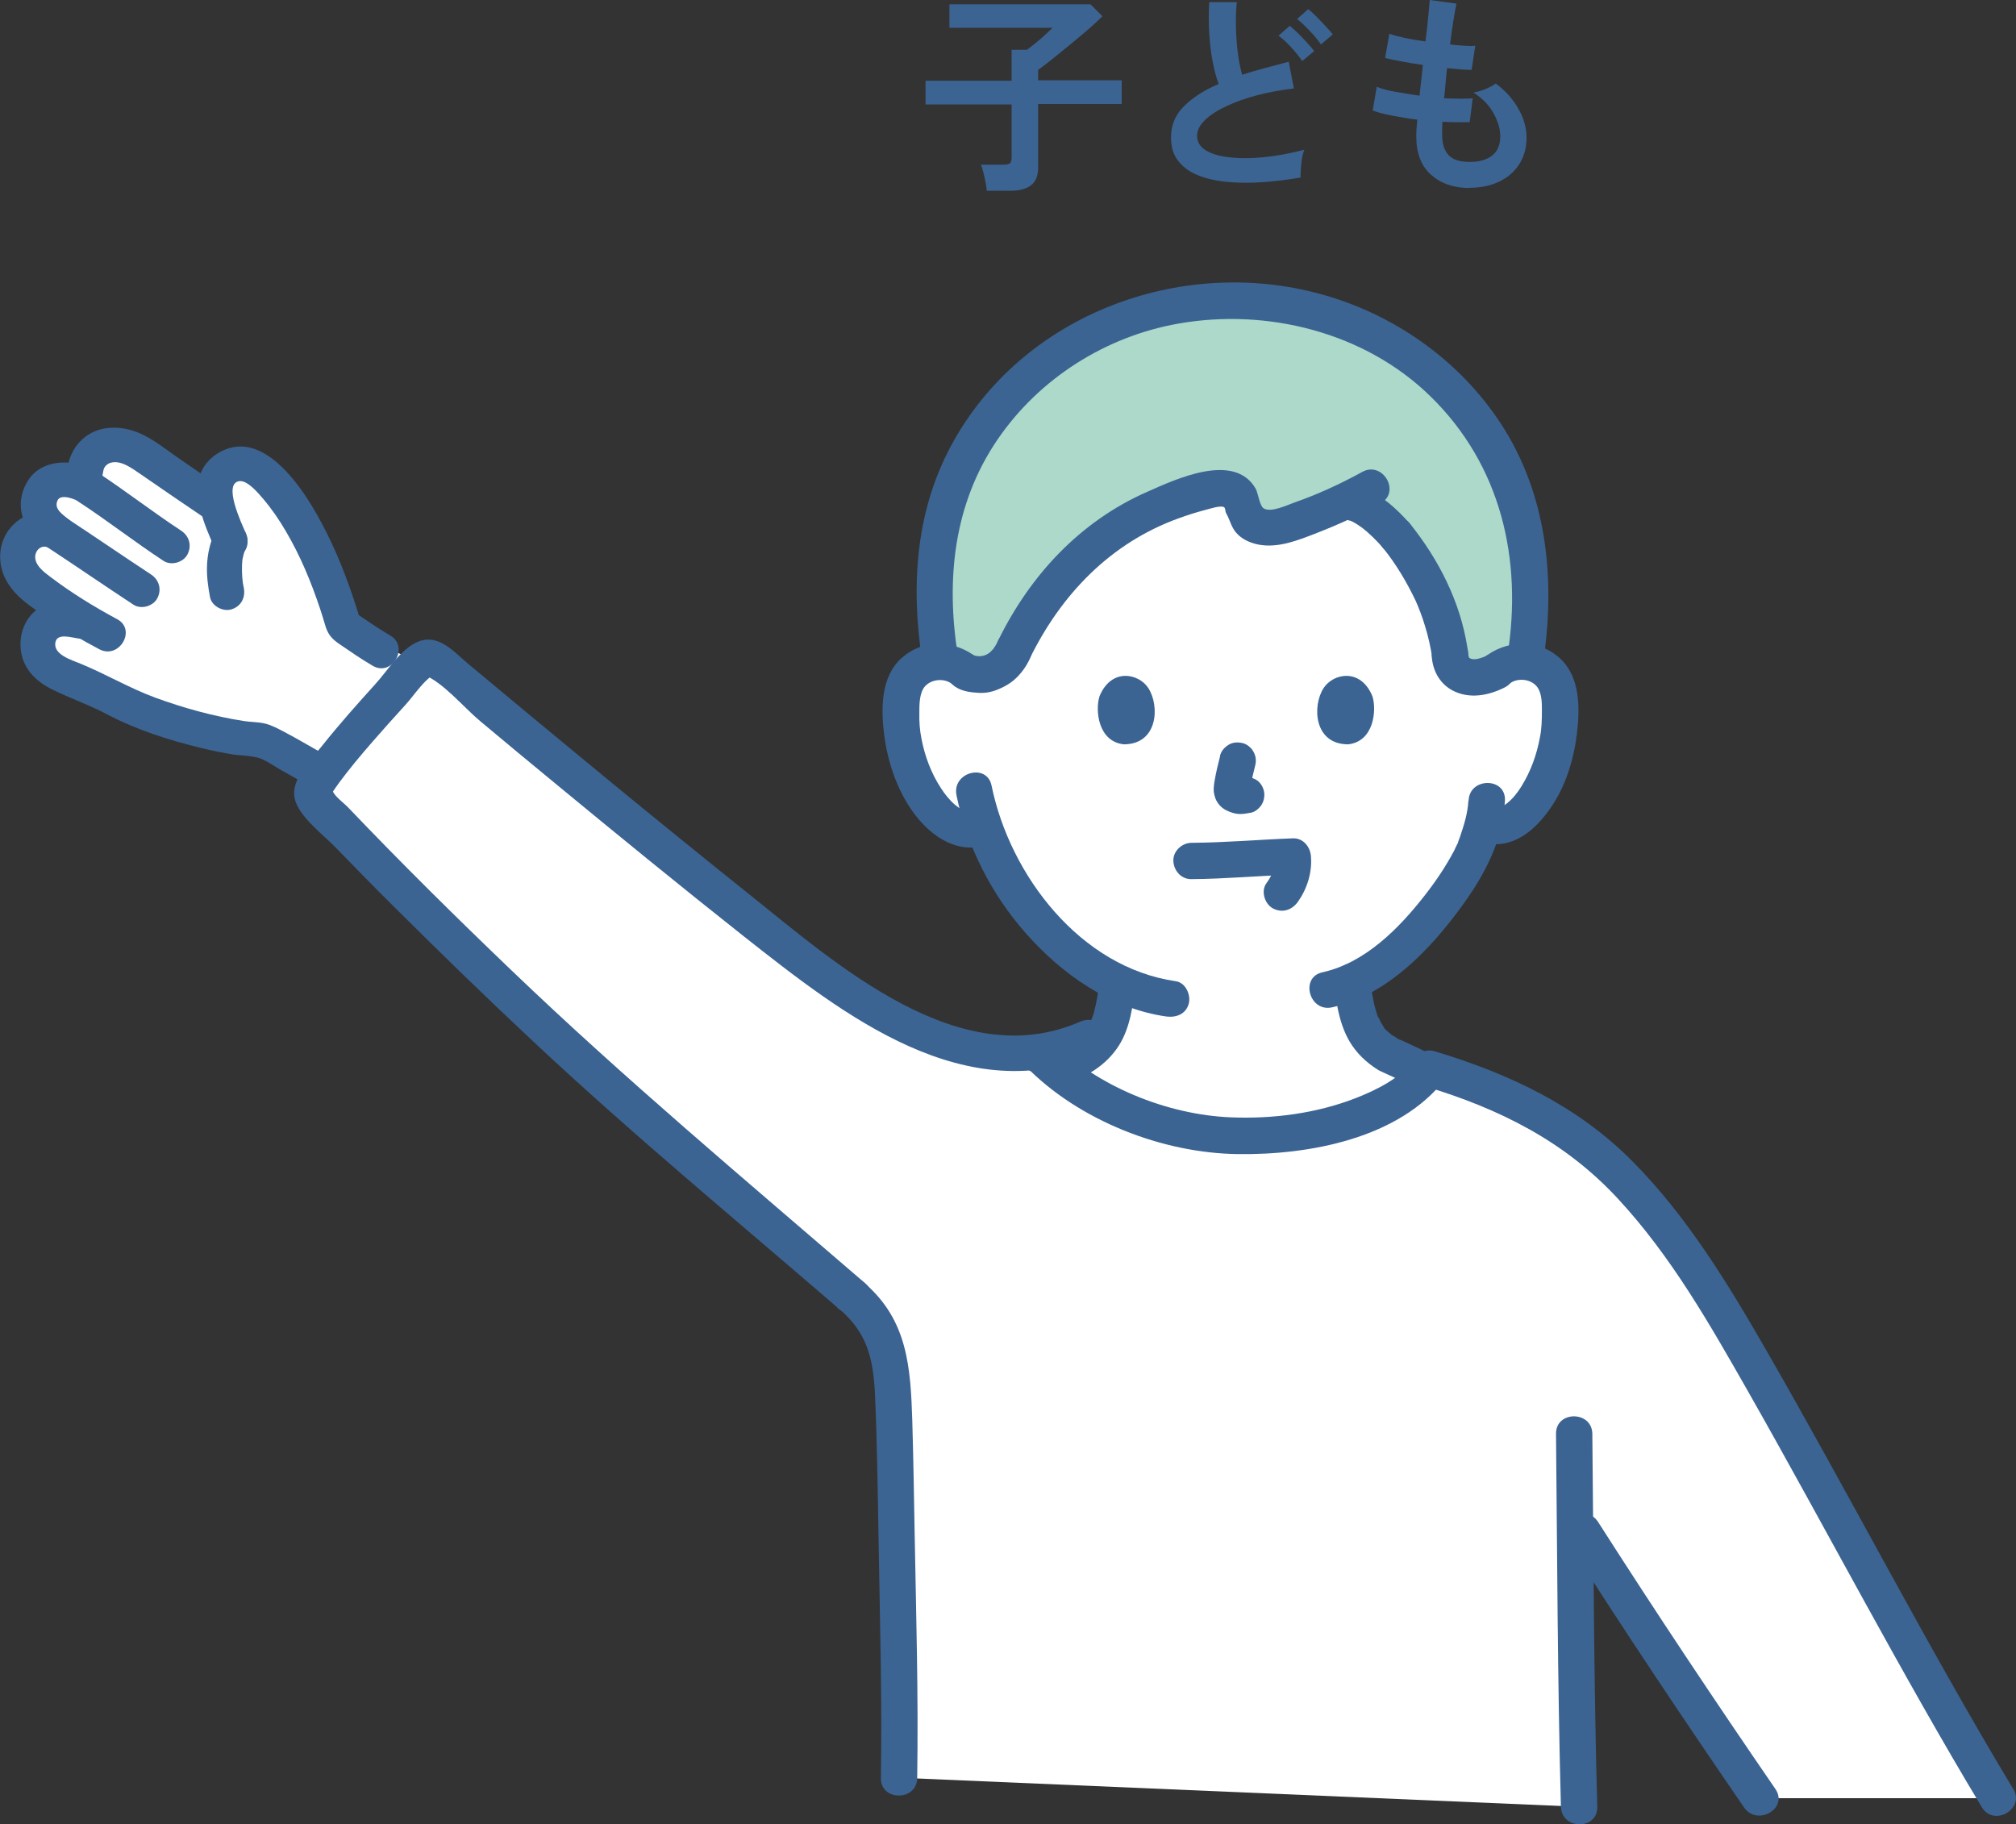 <?xml version="1.0" encoding="UTF-8"?><svg id="_レイヤー_2" xmlns="http://www.w3.org/2000/svg" width="94.36" height="85.39" viewBox="0 0 94.36 85.39"><rect x="0" y="0" width="94.36" height="85.39" fill="#333333" stroke="none"/><defs><style>.cls-1{fill:#fff;}.cls-2{fill:#3b6493;}.cls-3{fill:#add9ca;}</style></defs><g id="_02-1"><path class="cls-2" d="M46.19,8.94c-.01-.11-.03-.25-.06-.4-.03-.16-.06-.31-.1-.46-.04-.15-.07-.27-.12-.37h1.05c.14,0,.24-.02.3-.06s.09-.14.09-.27v-2.49h-4.03v-1.11h4.03v-1.45h.72c.11-.09.25-.19.41-.32.16-.13.31-.26.46-.4s.26-.24.33-.31h-4.83V.2h6.6l.56.56c-.13.13-.29.28-.5.47-.21.18-.43.38-.68.58-.25.21-.49.41-.73.6-.24.2-.46.37-.65.52s-.34.27-.45.34v.49h3.91v1.11h-3.91v2.98c0,.37-.11.65-.33.82-.22.17-.54.26-.97.26h-1.11Z"/><path class="cls-2" d="M60.88,8.31c-.63.11-1.24.18-1.83.22-.59.04-1.15.03-1.66-.02-.51-.05-.96-.16-1.35-.32-.39-.16-.69-.39-.91-.68s-.32-.65-.32-1.08c0-.57.2-1.06.61-1.46.4-.4.94-.75,1.62-1.04-.11-.29-.2-.63-.28-1.04-.08-.4-.13-.84-.16-1.32s-.03-.97,0-1.47h1.29c-.04.37-.05.76-.04,1.19.01.42.04.83.09,1.21.05.39.12.72.2,1,.33-.11.68-.21,1.05-.31.37-.1.75-.2,1.13-.3l.24,1.25c-.59.07-1.15.17-1.69.31-.54.14-1.02.31-1.45.51-.43.2-.76.41-1.01.65-.25.24-.38.48-.38.75,0,.28.13.5.4.67s.63.28,1.1.33c.47.06,1,.06,1.6,0,.6-.06,1.24-.17,1.92-.35-.07.17-.12.38-.14.64-.03.26-.04.48-.04.66ZM60.95,2.86c-.13-.2-.31-.42-.52-.65s-.41-.41-.59-.54l.53-.46c.1.08.22.19.38.34.15.15.29.3.43.45.14.15.25.28.33.39l-.56.47ZM61.83,2.08c-.14-.2-.32-.42-.54-.65s-.41-.41-.58-.54l.52-.46c.11.08.23.19.38.34s.29.3.43.45c.14.15.26.28.34.39l-.55.47Z"/><path class="cls-2" d="M68.79,8.8c-.75,0-1.35-.21-1.81-.62-.46-.41-.69-1.01-.69-1.79,0-.09,0-.21.01-.34.01-.13.02-.28.04-.45-.43-.05-.82-.12-1.19-.19s-.67-.15-.9-.24l.19-1.11c.2.09.48.17.84.23s.75.13,1.16.19c.03-.23.05-.47.08-.71.03-.24.05-.48.08-.73-.37-.05-.71-.11-1.03-.17s-.57-.11-.74-.16l.2-1.13c.16.06.39.12.7.19s.64.12.99.17c.05-.43.1-.82.13-1.17s.06-.6.07-.77l1.25.17c-.04.18-.09.44-.14.77-.05.34-.11.72-.16,1.14.24.03.46.05.67.06.21.01.38.02.51,0l-.17,1.13c-.13,0-.29,0-.49-.02s-.42-.04-.66-.06c-.03.24-.05.48-.07.71-.02.23-.04.47-.07.7.27.01.51.02.75.02.23,0,.43,0,.59-.02l-.14,1.12c-.18,0-.38,0-.6,0-.22,0-.45-.01-.68-.02,0,.11-.01.22-.01.33,0,.1,0,.2,0,.29,0,.43.11.74.31.95.2.21.53.31.98.31s.8-.1,1.05-.3c.26-.2.38-.5.38-.9,0-.33-.1-.69-.31-1.07-.21-.38-.52-.71-.95-.98.19-.03.38-.08.59-.17s.36-.18.46-.25c.47.35.82.75,1.07,1.2.25.45.37.89.37,1.33,0,.49-.12.91-.35,1.26-.23.35-.54.62-.95.81-.4.19-.86.28-1.38.28Z"/><path class="cls-1" d="M42.09,83.21l-.79-20.86-26.59-25.02,5.65-6.48,19.97,15.41,5.82,2.99s7.19,3.08,7.92,3,8.42,1.11,8.42,1.11l4.45-3.32,6.85,3.38,5.13,5.37,14.57,25.38h-11.13l-9.34-13.71.88,14.11-31.82-1.36Z"/><path class="cls-1" d="M74.06,71.67c1.43,2.24,4.99,7.68,8.3,12.5"/><path class="cls-2" d="M73.33,72.1c2.69,4.22,5.47,8.38,8.3,12.5.62.9,2.09.05,1.47-.86-2.83-4.12-5.61-8.29-8.3-12.5-.59-.92-2.07-.07-1.47.86h0Z"/><path class="cls-1" d="M6.98,33.42c-.58-.21-1.08-.43-1.45-.63-.55-.3-1.54-.76-2.35-1.08s-1.44-.76-1.41-1.58c.03-.85.59-1.13,1.05-1.12.65,0,.9.08,1.24.12-1-.58-1.72-1.1-2.44-1.65-.31-.23-.54-.54-.7-.89-.22-.47-.07-1.26.4-1.55s.82-.38,1.34-.11c-.3-.26-1.34-.96-.62-2.04.48-.73,1.71-.36,2.08-.1-.28-.36-.12-.91-.02-1.19.16-.42.68-.82,1.26-.78.36.03.89.17,1.18.36,1.23.84,1.93,1.34,3.38,2.31l.28.16s0-.03-.01-.05c-.09-.42-.18-.84-.02-1.24.16-.39.74-.71,1.16-.67s.96.39,1.24.7c1.67,1.76,2.77,4.32,3.51,6.89.34.23,3.08,1.5,3.72,1.88-1.28,1.59-4.21,2.7-4.76,4.66-.03.1-.05.19-.07.29-.89-.46-2-1.18-2.71-1.46-1.56-.11-3.71-.66-5.28-1.24Z"/><path class="cls-2" d="M11.48,24.9c-.16-.38-1.08-2.3-.26-2.38.37-.03.85.54,1.09.82.4.47.75.98,1.06,1.51.68,1.15,1.19,2.38,1.61,3.64.1.29.18.58.27.87.13.38.32.57.64.79.51.35,1.02.7,1.55,1.01.91.54,1.73-.88.83-1.41-.61-.36-1.19-.76-1.77-1.16l.38.49c-.42-1.42-.93-2.82-1.59-4.14-.58-1.15-1.32-2.4-2.29-3.26-.48-.42-1.1-.79-1.76-.78s-1.31.38-1.67.91c-.77,1.15.04,2.82.51,3.93.17.41.77.5,1.12.29.42-.25.47-.71.29-1.12h0Z"/><path class="cls-2" d="M10.32,22.79c-.69-.47-1.38-.94-2.07-1.42s-1.33-1.02-2.13-1.24c-.91-.25-1.87-.1-2.49.67-.52.64-.69,1.69-.23,2.41l1.12-1.12c-.96-.63-2.53-.66-3.2.39-.4.62-.47,1.37-.13,2.03.21.41.54.72.89,1.01l.99-1.29c-.88-.41-1.9-.32-2.56.45-.61.7-.65,1.73-.2,2.52s1.21,1.24,1.92,1.73c.77.54,1.58,1.02,2.42,1.46.93.49,1.76-.92.83-1.41-1.08-.58-2.12-1.22-3.1-1.96-.32-.24-.77-.57-.73-1,.03-.3.31-.53.61-.39.37.17.8.13,1.06-.21.23-.3.25-.81-.06-1.07-.35-.29-.74-.52-.57-.92.14-.34.83-.07,1.04.07.68.44,1.56-.44,1.12-1.12-.07-.13-.08-.14-.05-.03,0-.04,0-.09,0-.13.03-.1.03-.22.08-.32s.16-.2.3-.24c.48-.14,1.01.27,1.38.52.99.68,1.97,1.36,2.97,2.03.87.59,1.69-.83.83-1.41h0Z"/><path class="cls-2" d="M4.13,28.32c-.71-.11-1.53-.28-2.19.08-.76.41-1.09,1.3-.95,2.13s.73,1.38,1.43,1.73c.84.42,1.73.72,2.56,1.16,1.4.74,2.93,1.23,4.47,1.6.45.11.9.2,1.35.28.41.07.9.06,1.29.17.37.11.75.4,1.08.58.43.24.85.49,1.28.72.93.5,1.76-.92.83-1.41-.67-.36-1.32-.76-1.99-1.11-.29-.15-.6-.32-.92-.39s-.63-.06-.95-.11c-1.41-.22-2.8-.6-4.14-1.09-1.2-.44-2.31-1.1-3.5-1.59-.4-.17-1.33-.43-1.18-1.03.1-.41.74-.2,1.09-.15,1.03.16,1.47-1.42.44-1.58h0Z"/><path class="cls-2" d="M3.7,23.5c1.34.88,2.61,1.87,3.95,2.75.36.24.92.08,1.12-.29.22-.41.09-.87-.29-1.12-1.34-.88-2.61-1.87-3.95-2.75-.36-.23-.92-.08-1.12.29-.22.41-.09.87.29,1.12h0Z"/><path class="cls-2" d="M2.24,25.63c1.34.88,2.66,1.79,4,2.67.36.24.92.08,1.12-.29.22-.41.09-.87-.29-1.12-1.34-.88-2.66-1.79-4-2.67-.36-.23-.92-.08-1.12.29-.22.41-.09.87.29,1.12h0Z"/><path class="cls-2" d="M10.06,24.9c-.23.51-.35,1.02-.37,1.58-.02.49.05.99.14,1.47.08.42.61.7,1.01.57.45-.14.66-.56.57-1.01-.03-.14-.05-.27-.07-.41l.03.22c-.05-.39-.06-.79-.02-1.18l-.03.22c.04-.26.1-.52.2-.76l-.08.2s.02-.05.03-.08c.09-.21.15-.4.08-.63-.05-.19-.2-.4-.38-.49-.19-.1-.42-.15-.63-.08-.19.06-.4.19-.49.38h0Z"/><path class="cls-1" d="M70.03,31.42c.38-.34.94-.51,1.47-.43s1.01.4,1.25.83c.17.3.23.65.26.99.12,1.33-.15,2.68-.75,3.89-.29.59-.68,1.15-1.21,1.58-.41.33-.82.51-1.41.33,0,0-.08-.02-.21-.06-.13.51-.3.96-.38,1.18-.42,1.06-2.79,4.86-5.75,6.21.03.23.07.5.13.85.15.9.41,1.93,1.61,2.59.08.03,1.65.77,1.77.82,0,0-2.35,6.56-8.88,6.56s-8.24-6.87-8.24-6.87c.42-.2.83-.39.87-.4.42-.23.72-.5.94-.8.43-.56.57-1.2.67-1.79.07-.39.11-.67.14-.92-1.32-.65-2.55-1.63-3.63-2.84-1.33-1.49-2.14-3.08-2.62-4.45l-.31.08c-.67.18-1.18-.18-1.59-.5-.53-.43-.91-.99-1.21-1.58-.6-1.21-.86-2.56-.75-3.89.03-.34.09-.68.26-.99.24-.43.72-.75,1.25-.83s1.09.09,1.47.43c0,0,.53-9.9,12.37-9.9s12.49,9.9,12.49,9.9Z"/><path class="cls-3" d="M43.77,26.26c.47-4.85,3.22-7.9,5.66-9.65,2.21-1.59,4.98-2.54,8.24-2.54,1.65,0,3.3.25,4.86.8.71.25,1.39.56,2.05.92.9.5,1.9,1.17,2.35,1.56.28.24.69.65.97.92.67.68,1.28,1.44,1.79,2.26,1.21,1.95,1.84,4.22,1.94,6.53.07,1.49-.05,2.76-.25,3.92-.38-.03-.77.06-1.09.25l-.53.31c-.3.18-.8.32-1.14.23-.22-.06-.4-.24-.51-.44-.13-.23-.18-.49-.24-.74-.28-1.91-1.11-3.77-2.4-5.4-.2-.57-.5-1.13-.99-1.49-.39-.29-.92-.43-1.39-.32-.82.4-1.68.76-2.57,1.06-.65.22-1.5.39-1.97-.03-.45-.39-.26-1.1-.8-1.41-.36-.21-.87-.14-1.3-.03-4.55,1.14-7.29,3.9-8.98,7.41,0,0-.45.93-1.05,1.07-.41.09-1.24-.04-1.24-.04-.3-.27-.7-.43-1.11-.44.08.82-.41-2.16-.34-3.92.01-.27.03-.53.06-.79Z"/><path class="cls-2" d="M67.24,49.46c-.32-.14-.63-.29-.94-.44-.19-.09-.39-.18-.58-.27-.06-.03-.12-.06-.19-.08-.07-.03-.23-.11-.24-.1-.07.01.18.1.09.02-.06-.05-.14-.09-.21-.13-.08-.06-.07-.05.01.01-.03-.03-.07-.05-.1-.08-.09-.08-.3-.23-.34-.35.07.1.08.11.03.03-.02-.03-.04-.06-.06-.09-.04-.06-.08-.13-.11-.19-.01-.03-.07-.19-.1-.19.05.12.06.14.02.06-.01-.03-.03-.07-.04-.1-.09-.26-.16-.53-.21-.8-.03-.17-.06-.33-.09-.5-.01-.09-.03-.18-.04-.26,0-.04-.01-.08-.02-.12.02.13.02.15,0,.06-.06-.44-.35-.87-.85-.85-.41.02-.91.38-.85.85.14,1.11.29,2.27,1,3.18.2.26.42.47.67.67.14.11.28.21.43.3.09.05.18.09.27.12.05.02-.26-.12-.15-.06.28.13.57.26.85.39s.57.28.86.4c.22.09.42.15.66.09.2-.05.41-.21.51-.39.19-.37.13-.98-.31-1.17h0Z"/><path class="cls-2" d="M50.11,50.63c.22-.11.45-.21.67-.31.04-.02.08-.03.12-.05.13-.06-.19.08-.12.05.15-.06.29-.13.43-.22.47-.31.86-.69,1.16-1.16.54-.85.66-1.91.78-2.89.03-.2-.11-.47-.25-.6-.15-.15-.39-.26-.6-.25s-.45.08-.6.25c-.16.18-.22.37-.25.6,0,.02-.02.19,0,.03s0,0,0,.04c-.01.1-.03.19-.05.29-.03.2-.07.41-.11.61s-.09.4-.16.59c0,0-.07.18-.07.18,0,0,.07-.16.01-.03-.05.11-.11.21-.17.31-.03.05-.06.09-.09.14-.1.14.07-.08.01-.01s-.12.14-.19.2c-.03.03-.07.07-.11.1-.02.02-.15.12-.05.05s-.06.04-.06.04c-.04.03-.09.06-.14.09-.08.05-.19.07.05,0-.08.02-.16.06-.23.1-.06.03-.12.05-.18.08-.22.1-.43.2-.65.3-.4.19-.54.8-.31,1.17.27.42.73.51,1.17.31h0Z"/><path class="cls-2" d="M70.63,32.02c.4-.34,1.13-.24,1.38.23.16.3.16.69.16,1.02,0,.41-.01.83-.09,1.23-.15.82-.43,1.6-.87,2.31-.18.29-.41.59-.69.8-.24.19-.38.25-.67.18-1.06-.28-1.51,1.36-.45,1.64,1.35.36,2.4-.51,3.14-1.56s1.12-2.3,1.27-3.54.14-2.67-.81-3.53c-1.04-.93-2.54-.85-3.58.01-.35.3-.31.9,0,1.21.35.35.85.3,1.21,0h0Z"/><path class="cls-2" d="M68.73,37.47c-.03.59-.21,1.16-.4,1.72-.04.1-.08.21-.11.31-.05.14.09-.17.02-.04-.07.11-.12.24-.18.36-.38.72-.85,1.42-1.35,2.06-1.21,1.56-2.81,3.19-4.81,3.63-1.07.23-.62,1.88.45,1.64,2.37-.52,4.27-2.38,5.7-4.24,1.23-1.59,2.3-3.38,2.39-5.44.05-1.1-1.66-1.09-1.7,0h0Z"/><path class="cls-2" d="M45.77,30.82c-1.04-.87-2.54-.95-3.58-.01-.98.88-.96,2.42-.8,3.63s.59,2.52,1.33,3.55,1.89,1.92,3.25,1.63c.45-.1.71-.62.6-1.05-.13-.46-.6-.69-1.05-.6-.57.13-1.19-.63-1.46-1.05-.47-.71-.77-1.51-.93-2.34-.08-.4-.11-.81-.1-1.21,0-.35,0-.79.17-1.11.25-.46.97-.57,1.38-.23.35.3.86.35,1.21,0,.3-.3.35-.91,0-1.21h0Z"/><path class="cls-2" d="M44.77,37.23c.49,2.39,1.63,4.62,3.24,6.45,1.7,1.93,3.98,3.53,6.58,3.9.46.06.92-.11,1.05-.6.11-.4-.14-.98-.6-1.05-4.47-.64-7.77-4.95-8.63-9.16-.22-1.07-1.86-.62-1.64.45h0Z"/><path class="cls-2" d="M72.21,31.12c.59-3.77.26-7.71-1.79-11.02-1.87-3.02-4.91-5.25-8.31-6.25-6.54-1.94-13.98.7-17.41,6.68-1.88,3.27-2.09,6.93-1.51,10.59.17,1.08,1.81.62,1.64-.45-.56-3.54-.2-7.09,1.87-10.11,1.95-2.85,5.05-4.81,8.44-5.41,4.16-.74,8.74.4,11.8,3.39,3.32,3.23,4.33,7.65,3.62,12.14-.17,1.07,1.47,1.54,1.64.45h0Z"/><path class="cls-2" d="M63.76,22.09c-1.02.56-2.08,1.05-3.17,1.43-.32.11-1.12.5-1.45.27-.19-.13-.25-.71-.37-.92-1-1.73-3.74-.44-5.07.15-3.13,1.37-5.48,3.9-6.97,6.94-.48.98.99,1.85,1.47.86,1.47-3,3.78-5.41,6.97-6.56.41-.15.82-.28,1.24-.39.17-.04.72-.23.88-.13.08.05.05.2.1.28.2.35.24.71.56,1.01.26.25.61.39.95.46.93.18,1.88-.21,2.73-.54,1.03-.4,2.03-.86,2.99-1.39s.1-2-.86-1.47h0Z"/><path class="cls-2" d="M64.76,25.68c.26.32.56.75.81,1.16s.48.84.69,1.28c.15.33.32.78.45,1.22.14.46.25.94.32,1.41.07.44.64.73,1.05.6.48-.16.67-.58.6-1.05-.34-2.16-1.35-4.13-2.71-5.82-.28-.35-.92-.31-1.21,0-.34.37-.3.83,0,1.21h0Z"/><path class="cls-2" d="M44.74,32.16c.29.2.71.25,1.05.27.29.02.6-.03.87-.14.36-.14.67-.32.94-.59.25-.25.46-.55.6-.87.1-.21.15-.42.09-.66-.05-.2-.21-.41-.39-.51-.2-.1-.44-.16-.66-.09-.2.06-.42.19-.51.39-.08.18-.18.34-.3.5l.13-.17c-.1.13-.21.24-.34.34l.17-.13c-.12.09-.24.16-.38.22l.2-.09c-.12.05-.25.08-.38.1l.23-.03c-.15.02-.29.02-.43,0l.23.03c-.13-.02-.27-.04-.4-.1l.2.09s-.05-.02-.07-.04c-.18-.12-.46-.14-.66-.09s-.41.21-.51.39c-.1.2-.16.44-.09.66s.2.38.39.51h0Z"/><path class="cls-2" d="M67.01,30.64c.02.69.34,1.33.96,1.67.8.43,1.72.25,2.49-.15.4-.21.55-.79.31-1.17-.26-.4-.74-.53-1.17-.31-.07.04-.15.07-.22.11l.2-.09c-.19.08-.38.14-.58.17l.23-.03c-.15.02-.29.02-.44,0l.23.03c-.09-.01-.19-.04-.27-.07l.2.09c-.09-.04-.18-.09-.26-.15l.17.13c-.06-.05-.12-.11-.17-.17l.13.17c-.05-.06-.09-.13-.12-.21l.09.2c-.04-.09-.06-.18-.08-.28l.03.23c0-.06-.01-.11-.01-.17,0-.22-.09-.44-.25-.6-.15-.15-.39-.26-.6-.25-.45.02-.87.37-.85.85h0Z"/><path class="cls-2" d="M63.16,24.36c.06.02.11.04.16.06l-.2-.09c.27.11.51.28.74.45l-.17-.13c.39.3.75.65,1.07,1.03.14.16.4.25.6.25s.46-.09.6-.25.26-.38.25-.6-.1-.42-.25-.6c-.29-.33-.6-.64-.94-.92-.43-.35-.88-.67-1.41-.84-.43-.13-.95.16-1.05.6-.11.46.14.9.6,1.05h0Z"/><path class="cls-2" d="M74.76,84.57c-.16-5.81-.17-11.63-.23-17.45-.01-1.1-1.72-1.1-1.7,0,.06,5.81.07,11.63.23,17.45.03,1.09,1.73,1.1,1.7,0h0Z"/><path class="cls-2" d="M39.3,61.28c1.27,1.11,1.56,2.25,1.65,3.9.03.62.05,1.23.07,1.85.05,1.82.08,3.64.11,5.47.06,3.57.16,7.15.1,10.72-.02,1.1,1.69,1.1,1.7,0,.06-3.83-.05-7.66-.12-11.49-.03-1.75-.06-3.5-.11-5.24-.08-2.49-.22-4.68-2.21-6.41-.82-.72-2.03.48-1.21,1.21h0Z"/><path class="cls-2" d="M48.01,49.91c2.49,2.55,6.39,4.06,9.91,4.11,3.33.05,7.59-.72,9.75-3.55.67-.87-.81-1.72-1.47-.86s-1.79,1.42-2.77,1.8c-1.84.71-3.86.97-5.82.89-2.98-.12-6.29-1.45-8.4-3.6-.77-.79-1.97.42-1.21,1.21h0Z"/><path class="cls-2" d="M40.5,60.07c-5.59-4.82-11.24-9.55-16.57-14.66-2.6-2.49-5.16-5.02-7.64-7.62-.19-.2-.61-.5-.71-.75-.12-.15-.13-.13-.03.06.1-.15.21-.31.32-.46.48-.65,1-1.27,1.53-1.88s1.05-1.19,1.58-1.77c.42-.46.91-1.25,1.49-1.51l-.66.09c.93.36,1.89,1.54,2.66,2.18,1.17.98,2.35,1.96,3.53,2.93,2.92,2.41,5.86,4.81,8.83,7.16,4.67,3.68,10.37,8.19,16.59,5.45,1-.44.14-1.91-.86-1.47-5.64,2.48-11.4-2.69-15.48-5.95-4.44-3.55-8.82-7.17-13.18-10.81-.66-.55-1.35-1.39-2.29-1.04-.83.31-1.47,1.38-2.05,2.01-.84.93-1.68,1.87-2.46,2.85-.52.66-1.49,1.56-1.31,2.48.17.85,1.38,1.74,1.95,2.34.92.95,1.85,1.9,2.79,2.83,2.11,2.1,4.24,4.17,6.42,6.21,4.64,4.35,9.54,8.4,14.35,12.55.83.71,2.04-.49,1.21-1.21h0Z"/><g id="face"><path class="cls-2" d="M55.77,41.15c1.58-.01,3.16-.16,4.74-.21l-.85-.85c0,.13,0,.26,0,.39,0-.17,0,.04-.02.08-.01.06-.03.13-.05.19s-.04.12-.06.18c.04-.11,0,0-.03.05-.07.13-.14.25-.23.37-.26.36-.08.96.31,1.17.44.23.89.08,1.17-.31.43-.61.67-1.37.61-2.12-.03-.45-.36-.87-.85-.85-1.58.06-3.16.2-4.74.21-.45,0-.87.39-.85.85s.37.86.85.85h0Z"/><path class="cls-2" d="M57.11,35.38c-.1.38-.19.77-.26,1.16-.04.25-.07.46,0,.71.07.29.28.55.55.68.22.11.45.18.7.17.15,0,.3-.04.45-.06.2-.03.42-.23.51-.39.11-.18.15-.45.09-.66s-.19-.41-.39-.51l-.2-.09c-.15-.04-.3-.04-.45,0-.06,0-.11.02-.17.03l.23-.03c-.05,0-.1,0-.15,0l.23.03c-.06,0-.11-.03-.16-.05l.2.09s-.07-.03-.1-.05l.17.13s-.03-.02-.04-.04l.13.17s-.02-.03-.03-.05l.09.2s-.01-.05-.02-.07l.03.23c0-.06,0-.11,0-.17l-.03.23c.06-.41.16-.81.26-1.21.06-.22.03-.46-.09-.66-.1-.18-.31-.35-.51-.39-.22-.05-.46-.04-.66.09s-.33.29-.39.51h0Z"/><path class="cls-2" d="M64.24,32.6c.2.64.07,2.11-1.14,2.24-1.6,0-1.69-1.79-1.15-2.63.44-.69,1.74-.97,2.29.39Z"/><path class="cls-2" d="M51.46,32.6c-.2.64-.07,2.11,1.14,2.24,1.6,0,1.69-1.79,1.15-2.63-.44-.69-1.74-.97-2.29.39Z"/></g><path class="cls-1" d="M93.5,84.17c-4.42-7.34-8.93-16.12-12.29-21.8-1.76-2.98-3.42-5.41-5.4-7.42-.67-.7-1.74-1.55-2.37-2.05-.29-.2-.59-.38-.9-.56-1.59-.93-3.66-1.74-5.59-2.31"/><path class="cls-2" d="M94.23,83.74c-4.04-6.71-7.61-13.68-11.52-20.47-1.81-3.15-3.73-6.32-6.31-8.92s-5.76-4.09-9.24-5.14c-1.05-.32-1.5,1.33-.45,1.64,3.48,1.05,6.53,2.57,9.02,5.26s4.27,5.83,6.05,8.95c3.69,6.49,7.13,13.13,10.98,19.53.56.94,2.04.08,1.47-.86h0Z"/></g></svg>